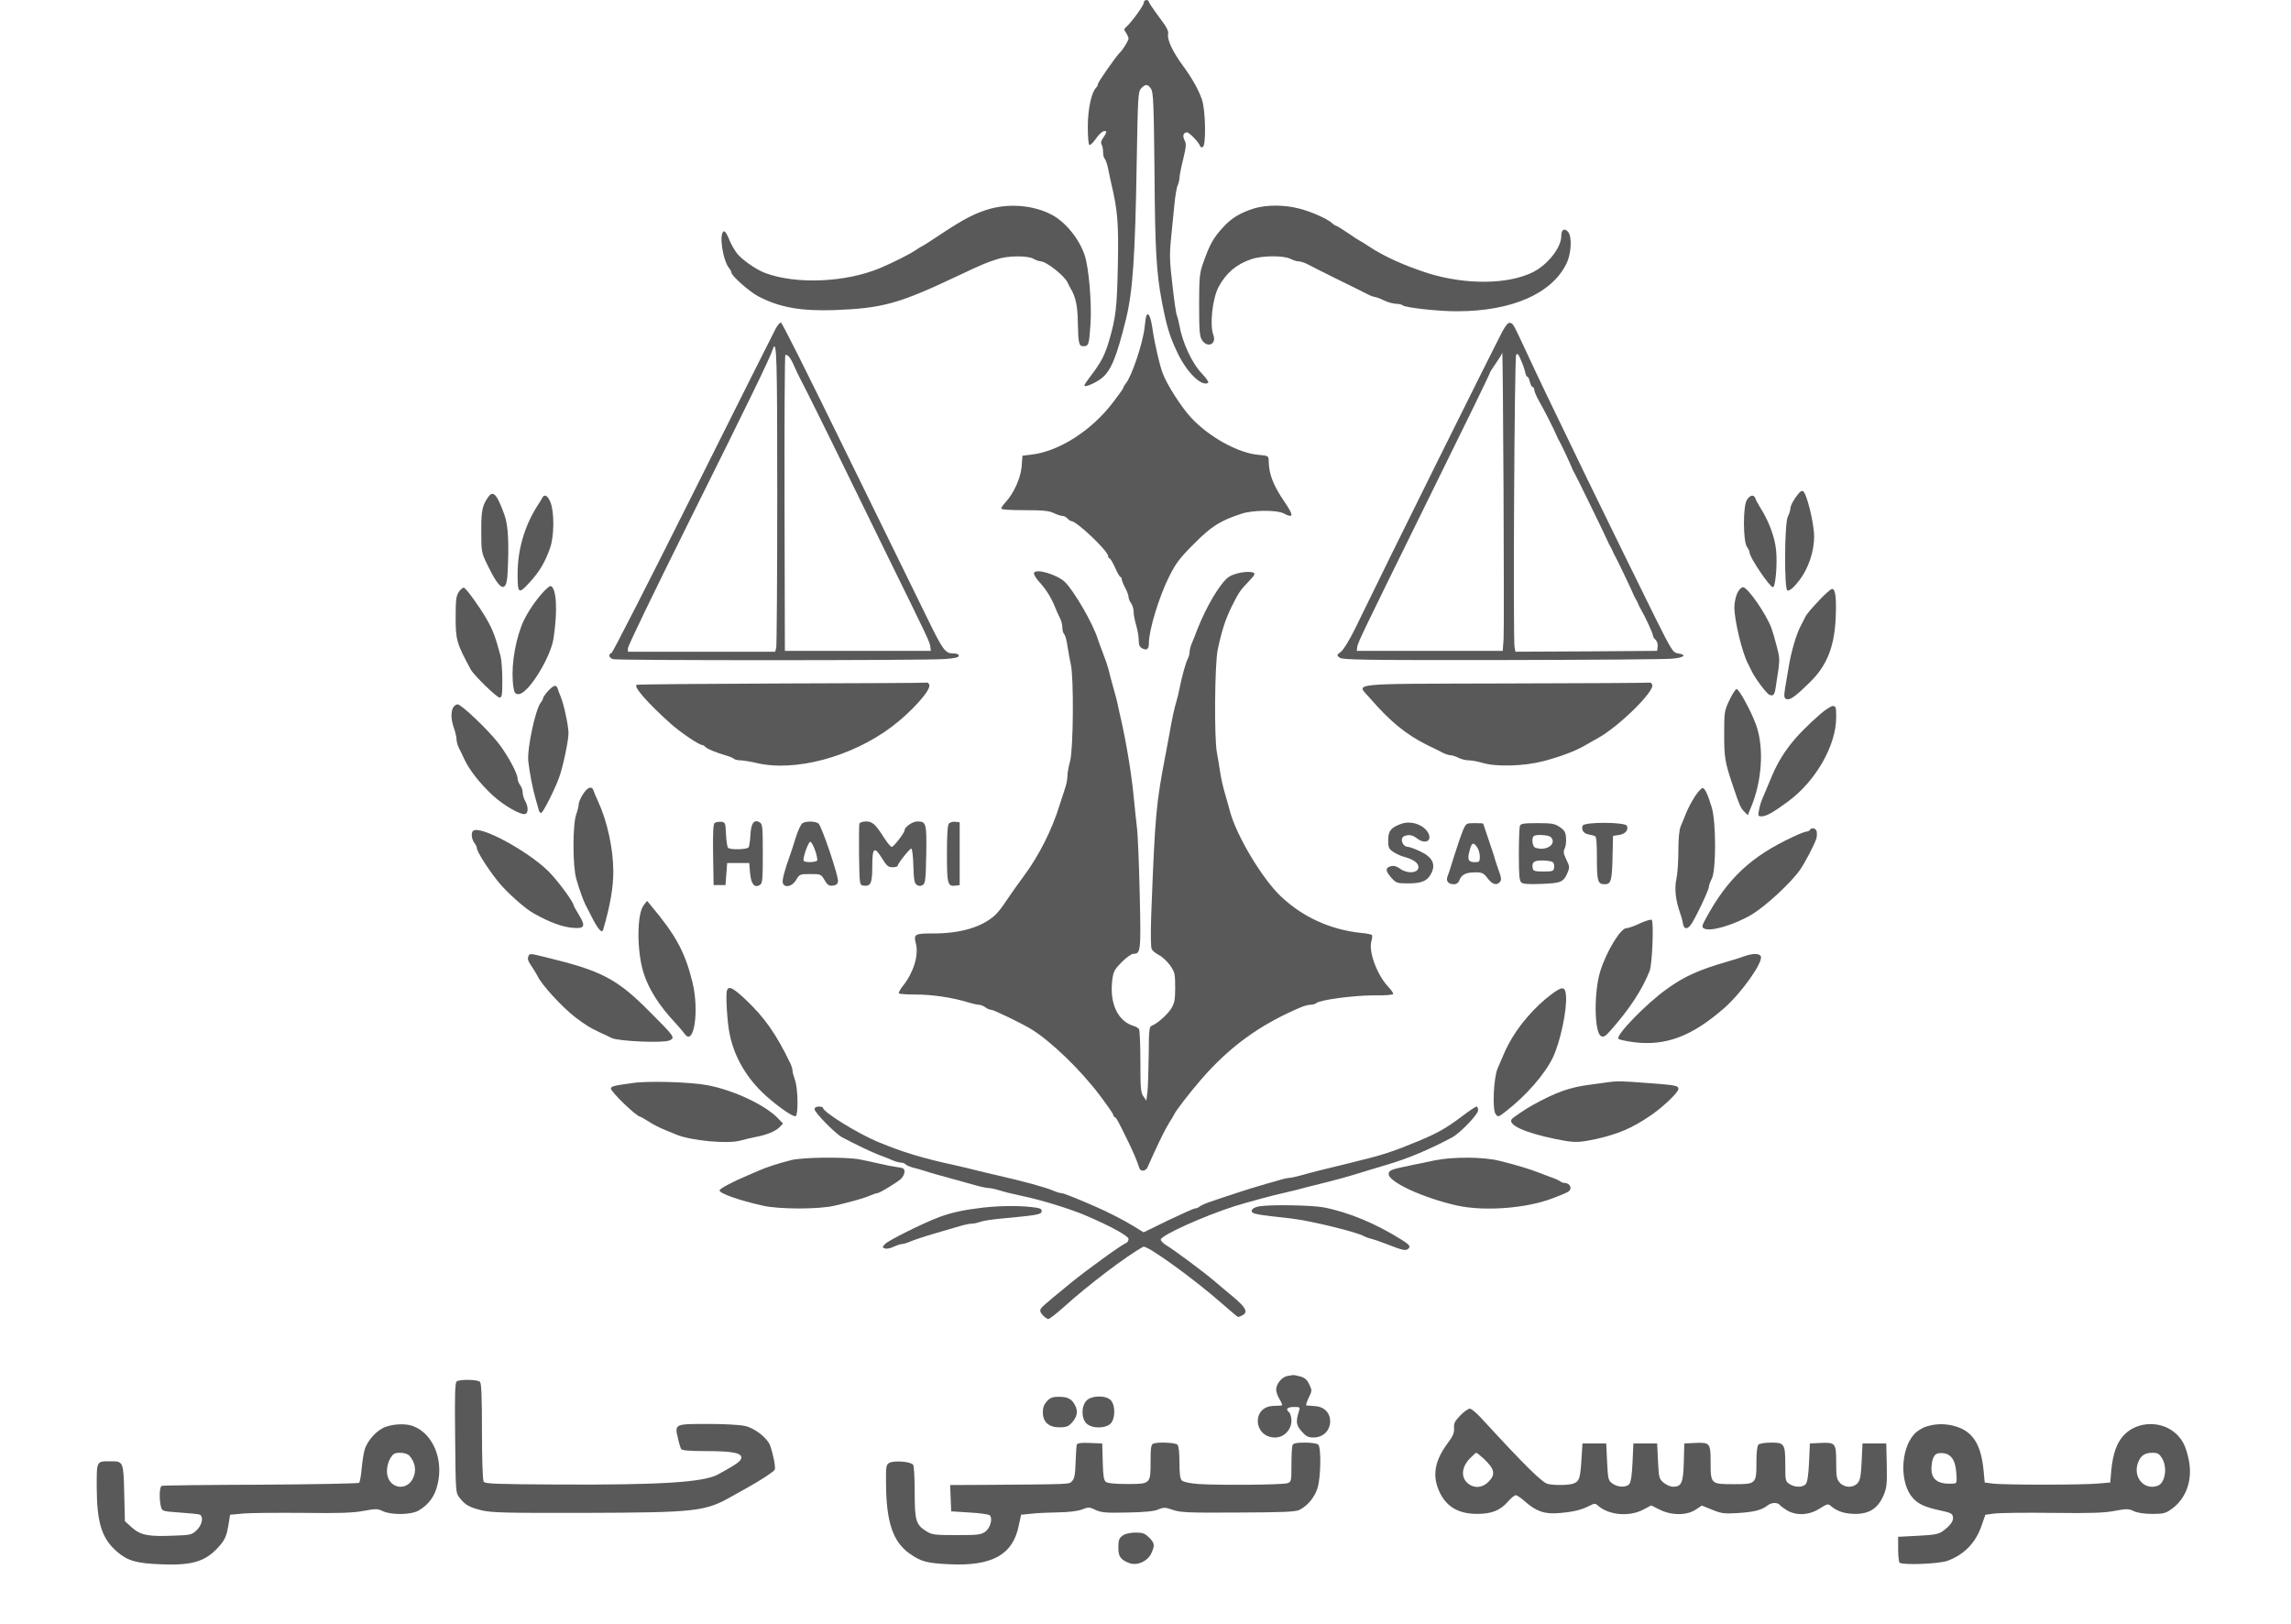  <svg  version="1.0" xmlns="http://www.w3.org/2000/svg"  width="1350pt" height="957pt" viewBox="0 0 1350 957"  preserveAspectRatio="xMidYMid meet">  <g transform="translate(0,957) scale(0.1,-0.1)" fill="#595959" stroke="none"> <path d="M6740 9554 c0 -16 -75 -119 -104 -143 -14 -12 -14 -15 -1 -34 8 -12 15 -27 15 -35 0 -11 -36 -69 -51 -82 -18 -15 -129 -174 -129 -184 0 -7 -5 -17 -12 -24 -27 -27 -48 -127 -48 -229 0 -56 4 -104 9 -107 5 -3 21 12 36 33 26 38 52 57 63 46 3 -3 -4 -18 -15 -33 -14 -19 -18 -33 -12 -43 5 -8 9 -28 9 -44 0 -17 4 -35 10 -41 5 -5 14 -30 19 -54 5 -25 13 -65 19 -90 38 -161 44 -233 39 -485 -5 -247 -12 -307 -51 -440 -25 -86 -47 -129 -108 -209 -21 -27 -38 -52 -38 -57 0 -14 63 13 101 42 55 43 89 125 144 349 40 163 54 367 63 916 7 396 8 423 26 443 25 27 40 27 59 -3 13 -20 16 -90 20 -487 3 -457 11 -594 43 -764 29 -150 45 -204 93 -305 55 -115 141 -199 180 -176 5 4 -10 27 -34 52 -59 60 -117 183 -135 286 -5 27 -12 53 -15 59 -4 6 -16 85 -26 177 -17 142 -18 183 -9 272 6 58 15 149 20 202 5 54 14 106 20 117 5 11 10 30 10 42 0 13 10 63 22 111 18 74 19 92 8 112 -13 26 -7 46 15 46 13 0 70 -59 77 -81 2 -7 10 -9 16 -5 20 12 16 221 -6 281 -20 58 -61 130 -113 200 -57 77 -92 151 -86 182 4 21 -7 42 -54 104 -32 43 -59 83 -59 88 0 6 -7 11 -15 11 -8 0 -15 -7 -15 -16z"/> <path d="M5839 8341 c-86 -23 -160 -61 -292 -149 -60 -40 -110 -72 -112 -72 -2 0 -21 -11 -41 -25 -34 -23 -133 -73 -209 -105 -202 -84 -491 -97 -675 -29 -56 21 -137 78 -168 117 -16 21 -37 59 -47 85 -10 26 -23 46 -29 44 -31 -10 -8 -170 31 -218 7 -8 13 -20 13 -25 0 -19 106 -113 160 -141 125 -65 251 -87 450 -80 283 11 378 38 725 202 146 69 166 77 231 98 63 21 180 22 214 2 14 -8 33 -14 43 -15 32 0 141 -86 158 -125 5 -11 13 -27 18 -35 29 -48 41 -102 42 -195 3 -131 6 -145 34 -145 30 0 33 11 41 132 8 121 -10 331 -34 403 -33 99 -115 199 -197 241 -102 53 -238 66 -356 35z"/> <path d="M7390 8342 c-79 -25 -129 -54 -176 -104 -64 -68 -85 -105 -126 -223 -19 -53 -22 -82 -22 -241 0 -155 3 -186 17 -208 32 -49 87 -24 67 30 -23 59 -5 217 31 284 45 83 106 134 193 163 63 22 190 22 230 2 15 -8 37 -15 48 -15 11 0 34 -7 51 -16 45 -24 55 -28 201 -101 72 -35 144 -71 159 -79 16 -8 34 -14 40 -14 7 -1 30 -9 52 -20 22 -11 54 -19 70 -20 17 0 35 -4 40 -9 17 -14 215 -36 325 -35 319 1 554 104 640 280 30 60 35 164 8 190 -21 22 -38 10 -38 -27 0 -67 -79 -168 -166 -212 -147 -74 -397 -76 -619 -7 -140 45 -262 100 -353 161 -24 16 -45 29 -47 29 -2 0 -33 20 -69 45 -37 25 -69 45 -73 45 -3 0 -14 6 -22 14 -29 27 -124 69 -195 87 -87 23 -193 23 -266 1z"/> <path d="M6756 7712 c-3 -5 -8 -36 -11 -68 -9 -92 -76 -292 -112 -335 -7 -8 -13 -19 -13 -23 0 -4 -27 -42 -60 -85 -127 -168 -321 -292 -485 -310 l-50 -6 -5 -65 c-6 -69 -47 -158 -96 -211 -13 -14 -24 -30 -24 -35 0 -7 51 -10 138 -10 109 0 145 -4 171 -17 19 -9 42 -17 51 -17 10 0 23 -7 30 -15 7 -8 17 -15 22 -15 32 0 218 -177 218 -207 0 -7 4 -13 8 -13 5 0 19 -25 33 -55 13 -30 27 -55 32 -55 4 0 7 -6 7 -13 0 -7 9 -29 20 -50 11 -20 20 -45 20 -54 0 -10 7 -27 15 -37 8 -11 15 -34 15 -50 0 -17 7 -53 15 -80 8 -27 15 -66 15 -87 0 -28 5 -41 20 -49 28 -15 40 -5 40 31 0 76 59 270 118 389 40 80 62 110 147 195 103 104 155 137 281 178 66 22 208 23 248 2 59 -31 61 -14 7 65 -68 100 -94 164 -95 245 -1 29 -2 30 -61 35 -121 11 -294 107 -399 222 -56 61 -139 191 -164 257 -19 49 -49 181 -61 265 -10 68 -23 97 -35 78z"/> <path d="M4573 7638 c-10 -18 -229 -455 -487 -971 -258 -516 -475 -941 -482 -944 -22 -8 -16 -30 9 -37 30 -8 1850 -8 1955 1 59 4 82 10 82 19 0 9 -12 14 -33 14 -47 0 -61 19 -154 210 -80 163 -213 436 -436 890 -292 597 -419 850 -426 850 -5 0 -17 -15 -28 -32z m7 -991 c0 -480 -3 -882 -6 -894 l-6 -23 -434 0 -434 0 0 21 c0 12 157 337 349 723 383 769 483 976 505 1039 23 67 26 -43 26 -866z m66 825 c6 -4 21 -29 33 -57 12 -27 27 -59 33 -70 24 -44 173 -344 273 -550 59 -121 168 -344 242 -495 238 -484 253 -515 255 -540 l3 -25 -430 0 -430 0 -2 873 c-1 479 1 872 5 872 4 0 12 -4 18 -8z"/> <path d="M8853 7617 c-77 -148 -673 -1348 -867 -1749 -34 -69 -68 -125 -84 -138 -26 -20 -27 -20 -8 -35 17 -13 138 -15 955 -14 515 1 966 4 1004 8 71 6 90 23 35 31 -30 5 -36 14 -134 210 -98 198 -255 518 -402 820 -251 519 -276 571 -371 775 -65 139 -65 139 -84 143 -10 2 -25 -16 -44 -51z m7 -1812 l-5 -70 -430 0 -430 0 3 25 c4 25 33 86 402 835 262 531 380 774 380 780 0 3 16 28 35 55 19 27 36 55 37 62 5 26 13 -1621 8 -1687z m127 1573 c3 -16 9 -28 13 -28 5 0 11 -13 15 -30 4 -16 11 -30 16 -30 5 0 9 -8 10 -17 0 -10 13 -40 29 -68 27 -46 90 -170 104 -205 3 -8 10 -22 15 -30 10 -16 66 -136 75 -160 3 -8 10 -22 15 -30 10 -16 185 -375 195 -400 3 -8 10 -22 15 -30 5 -8 12 -22 15 -30 3 -8 10 -22 15 -30 10 -17 96 -197 105 -220 3 -8 10 -22 15 -30 5 -8 12 -22 15 -30 3 -8 10 -22 15 -30 24 -40 71 -142 71 -154 0 -7 7 -19 16 -26 8 -8 14 -25 12 -39 l-3 -26 -417 -3 -418 -2 -5 23 c-10 39 -1 1711 9 1726 7 11 14 5 28 -30 11 -24 22 -56 25 -71z"/> <path d="M10599 6663 c-28 -33 -49 -72 -49 -90 0 -10 -7 -31 -15 -47 -20 -38 -22 -436 -2 -436 17 1 38 19 73 65 51 68 84 167 84 253 0 80 -45 262 -67 269 -5 2 -16 -4 -24 -14z"/> <path d="M2882 6648 c-39 -51 -47 -83 -46 -208 0 -123 1 -126 37 -200 74 -154 112 -169 118 -48 9 177 4 281 -18 343 -42 117 -65 145 -91 113z"/> <path d="M3196 6638 c-3 -7 -15 -26 -26 -43 -78 -120 -120 -262 -120 -407 0 -115 6 -120 66 -55 62 67 94 120 125 207 25 70 26 212 3 270 -16 40 -36 51 -48 28z"/> <path d="M10294 6625 c-24 -36 -23 -243 0 -277 9 -12 16 -28 16 -35 0 -27 118 -202 137 -203 15 0 27 132 19 217 -8 81 -44 176 -97 258 -10 17 -22 38 -25 48 -9 25 -31 21 -50 -8z"/> <path d="M6093 6194 c-2 -7 9 -28 25 -46 43 -46 74 -95 96 -148 10 -25 24 -57 32 -72 8 -14 14 -39 14 -55 0 -16 5 -34 11 -40 6 -6 15 -37 19 -69 5 -33 14 -81 20 -109 18 -79 15 -496 -4 -568 -9 -32 -16 -72 -16 -90 0 -17 -6 -49 -14 -72 -7 -22 -21 -65 -31 -95 -45 -148 -123 -302 -210 -419 -39 -53 -87 -121 -107 -151 -19 -30 -48 -67 -64 -82 -77 -70 -202 -108 -362 -108 -113 0 -119 -3 -105 -60 18 -67 -14 -170 -74 -246 -18 -22 -30 -44 -26 -47 3 -4 49 -7 102 -7 95 0 215 -18 302 -45 26 -8 55 -15 66 -15 11 0 28 -7 39 -15 10 -8 26 -15 35 -15 15 0 178 -79 234 -113 117 -71 293 -241 408 -394 42 -56 77 -106 77 -112 0 -5 4 -11 8 -13 10 -3 20 -22 73 -130 34 -69 60 -129 73 -171 7 -21 35 -19 47 3 4 8 19 41 33 73 40 88 75 159 96 192 11 17 23 37 27 45 10 24 91 128 157 205 168 195 347 326 589 429 21 9 48 16 60 16 13 0 27 4 33 9 18 19 219 46 337 46 71 -1 117 3 117 9 0 6 -13 24 -29 41 -66 70 -117 206 -100 269 5 16 6 32 4 36 -2 4 -31 10 -64 13 -182 19 -344 93 -474 216 -107 101 -258 352 -298 496 -4 17 -17 62 -28 100 -12 39 -26 99 -31 135 -5 36 -14 88 -19 115 -17 87 -13 527 5 609 24 112 45 176 81 250 41 83 50 97 104 153 33 35 38 44 24 49 -31 12 -112 -3 -145 -26 -49 -35 -131 -172 -185 -310 -9 -25 -23 -60 -31 -78 -8 -18 -14 -42 -14 -53 0 -11 -5 -30 -11 -41 -12 -23 -35 -106 -48 -173 -4 -22 -12 -56 -18 -75 -12 -38 -29 -117 -42 -195 -5 -27 -14 -76 -20 -107 -59 -308 -64 -357 -87 -954 -4 -117 -3 -197 3 -207 5 -10 25 -25 43 -35 19 -9 48 -37 65 -60 28 -41 30 -50 30 -130 0 -73 -4 -93 -23 -124 -23 -37 -82 -89 -114 -101 -16 -6 -18 -24 -19 -169 -1 -90 -4 -188 -7 -218 l-7 -55 -17 25 c-16 21 -18 49 -18 205 0 99 -4 185 -8 191 -4 6 -18 15 -32 19 -95 28 -144 137 -125 276 6 45 14 59 56 101 26 26 57 48 67 48 44 0 46 12 38 353 -4 177 -11 356 -17 397 -5 41 -13 118 -18 170 -12 131 -42 314 -76 465 -8 33 -16 71 -19 85 -2 14 -14 59 -26 100 -11 41 -25 91 -29 110 -5 19 -19 60 -31 90 -12 30 -25 67 -30 82 -29 94 -142 288 -196 340 -47 43 -170 80 -181 52z"/> <path d="M3189 6068 c-50 -58 -97 -133 -117 -188 -44 -118 -62 -263 -46 -362 5 -31 11 -38 30 -38 55 0 189 214 206 330 25 165 17 296 -17 307 -6 2 -31 -20 -56 -49z"/> <path d="M2704 6083 c-16 -24 -19 -47 -19 -149 0 -135 5 -153 89 -309 19 -34 153 -165 170 -165 14 0 16 15 16 103 0 56 -5 119 -10 140 -31 117 -46 157 -87 227 -43 73 -116 173 -129 177 -6 2 -20 -9 -30 -24z"/> <path d="M10237 6075 c-9 -20 -17 -57 -17 -83 0 -78 46 -267 79 -330 5 -9 12 -24 16 -32 17 -43 93 -147 112 -154 22 -9 30 0 36 41 27 172 27 166 7 243 -10 41 -25 91 -32 110 -32 85 -140 240 -167 240 -10 0 -25 -15 -34 -35z"/> <path d="M10716 6029 c-37 -39 -72 -80 -77 -92 -6 -12 -19 -38 -29 -57 -25 -47 -55 -148 -70 -240 -7 -41 -16 -97 -21 -124 -9 -54 -6 -66 18 -66 19 0 54 27 129 101 99 97 143 207 151 377 5 116 -1 172 -21 172 -8 0 -44 -32 -80 -71z"/> <path d="M4610 5543 c-465 -2 -851 -5 -858 -8 -23 -8 65 -108 199 -228 59 -53 169 -127 188 -127 4 0 12 -5 19 -12 12 -12 59 -31 122 -50 19 -5 39 -14 45 -19 5 -5 23 -9 40 -9 16 -1 57 -7 90 -15 227 -55 562 34 800 213 116 87 233 218 221 247 -3 8 -9 14 -13 13 -4 -2 -388 -4 -853 -5z"/> <path d="M8873 5543 c-956 -3 -880 5 -800 -87 118 -137 213 -214 337 -276 36 -17 78 -38 93 -46 16 -8 36 -14 45 -14 9 0 30 -7 46 -15 15 -8 43 -15 61 -15 17 0 54 -7 81 -15 80 -24 243 -20 358 10 100 26 190 60 248 94 18 11 51 29 72 41 122 66 337 277 322 315 -3 8 -9 14 -13 13 -4 -2 -387 -4 -850 -5z"/> <path d="M3229 5498 c-16 -18 -29 -37 -29 -42 0 -5 -6 -17 -13 -25 -32 -39 -82 -274 -74 -347 8 -68 25 -159 44 -224 8 -30 17 -61 19 -67 2 -7 8 -13 13 -13 10 0 80 137 106 210 22 60 55 216 55 260 0 43 -28 174 -46 215 -7 17 -15 38 -18 48 -8 25 -23 21 -57 -15z"/> <path d="M10191 5445 c-30 -63 -31 -70 -31 -202 0 -138 4 -163 53 -308 37 -110 44 -126 65 -147 l21 -21 16 39 c68 158 81 355 34 490 -28 79 -101 214 -116 214 -6 0 -25 -29 -42 -65z"/> <path d="M2670 5401 c-14 -28 -13 -71 5 -121 8 -23 15 -53 15 -65 0 -13 6 -36 14 -52 8 -15 23 -46 33 -68 27 -60 95 -146 167 -212 67 -61 167 -118 192 -109 18 7 17 44 -1 76 -8 14 -15 36 -15 50 0 14 -7 34 -15 44 -8 11 -15 28 -15 38 0 30 -55 132 -109 204 -58 77 -222 234 -245 234 -8 0 -20 -9 -26 -19z"/> <path d="M10728 5364 c-158 -138 -233 -236 -292 -379 -21 -49 -44 -104 -51 -121 -8 -18 -17 -48 -20 -68 -7 -32 -5 -36 15 -36 28 0 67 22 157 88 163 120 283 330 283 496 0 59 -2 66 -20 66 -10 0 -43 -21 -72 -46z"/> <path d="M3435 4890 c-14 -22 -25 -48 -25 -59 0 -10 -7 -38 -15 -61 -21 -61 -21 -304 1 -379 18 -63 41 -127 55 -154 6 -10 23 -44 39 -76 34 -66 57 -92 64 -70 42 144 61 254 60 349 -1 129 -35 288 -87 402 -14 29 -27 61 -30 71 -10 28 -35 19 -62 -23z"/> <path d="M9988 4878 c-19 -29 -42 -73 -52 -98 -10 -25 -24 -60 -32 -78 -9 -21 -14 -71 -14 -144 0 -62 -5 -138 -12 -169 -12 -58 -4 -126 24 -204 6 -16 13 -42 15 -57 6 -32 23 -36 44 -10 22 25 109 208 109 227 0 9 8 30 17 48 26 48 26 337 -1 422 -23 75 -38 107 -52 112 -6 2 -27 -20 -46 -49z"/> <path d="M4212 4722 c-9 -6 -12 -51 -10 -188 l3 -179 35 0 35 0 5 65 5 65 65 0 65 0 5 -59 c6 -66 26 -90 58 -70 15 10 17 30 17 184 0 154 -2 174 -17 184 -34 21 -53 -4 -56 -75 -2 -35 -7 -67 -11 -72 -12 -13 -110 -15 -121 -2 -5 6 -10 42 -12 80 -3 66 -4 70 -28 73 -14 1 -31 -2 -38 -6z"/> <path d="M4729 4720 c-9 -5 -26 -42 -39 -82 -12 -40 -28 -89 -35 -108 -31 -85 -48 -148 -42 -164 12 -30 56 -19 78 19 20 34 23 35 84 35 62 0 63 -1 84 -36 17 -29 26 -35 49 -32 19 2 28 9 30 25 4 30 -96 325 -115 341 -20 14 -71 15 -94 2z m74 -160 c10 -28 15 -55 12 -60 -8 -12 -72 -13 -79 -2 -8 13 27 112 39 112 6 0 18 -23 28 -50z"/> <path d="M5064 4717 c-2 -7 -3 -91 -2 -187 3 -174 3 -175 26 -178 43 -6 52 13 52 114 0 112 12 121 59 44 26 -42 36 -50 61 -50 16 0 30 4 30 9 0 13 70 101 80 101 5 0 11 -46 12 -101 3 -84 6 -104 21 -113 12 -8 22 -8 35 0 15 10 17 32 20 179 3 184 0 195 -52 195 -29 0 -76 -33 -76 -53 0 -14 -64 -97 -75 -97 -6 0 -24 21 -41 47 -53 84 -72 103 -110 103 -19 0 -37 -6 -40 -13z"/> <path d="M5592 4718 c-8 -8 -12 -59 -12 -179 0 -179 4 -194 52 -187 l23 3 0 185 0 185 -25 3 c-14 2 -31 -3 -38 -10z"/> <path d="M8257 4716 c-61 -22 -77 -42 -77 -97 0 -41 4 -51 28 -67 15 -11 45 -25 67 -31 57 -15 87 -39 83 -64 -4 -32 -67 -36 -107 -6 -21 15 -37 20 -55 15 -34 -8 -33 -28 3 -68 28 -31 33 -33 99 -33 82 0 115 15 138 63 25 53 2 94 -70 127 -30 14 -61 25 -68 25 -34 0 -52 52 -22 64 27 10 48 6 74 -14 46 -36 90 -16 67 30 -25 50 -102 77 -160 56z"/> <path d="M8621 4678 c-10 -24 -33 -90 -51 -148 -18 -58 -36 -115 -41 -126 -9 -26 6 -44 38 -44 16 0 27 8 33 24 12 33 39 46 94 46 40 0 48 -4 72 -35 28 -37 54 -44 73 -21 9 11 8 24 -4 57 -9 24 -20 58 -25 74 -4 17 -22 70 -39 120 -17 49 -31 91 -31 92 0 2 -23 3 -50 3 -50 0 -51 -1 -69 -42z m83 -100 c9 -12 16 -37 16 -55 0 -30 -3 -33 -30 -33 -38 0 -45 16 -30 69 12 47 22 51 44 19z"/> <path d="M8956 4704 c-3 -9 -6 -84 -6 -169 0 -123 3 -155 15 -165 10 -9 46 -11 119 -8 114 4 130 11 153 66 13 31 12 38 -7 77 -17 35 -19 48 -10 65 6 11 10 40 8 63 -2 34 -9 45 -37 64 -30 20 -47 23 -131 23 -80 0 -99 -3 -104 -16z m182 -66 c40 -40 -28 -87 -92 -62 -16 6 -22 54 -9 67 11 12 88 8 101 -5z m10 -147 c8 -4 12 -19 10 -32 -3 -22 -7 -24 -63 -24 -50 0 -60 3 -63 18 -7 36 6 47 55 47 26 0 54 -4 61 -9z"/> <path d="M9326 4705 c-9 -24 4 -45 33 -51 14 -3 32 -7 39 -10 9 -2 12 -38 12 -132 0 -135 5 -152 46 -152 37 0 43 21 46 156 l3 129 34 5 c37 5 58 28 48 54 -9 23 -252 24 -261 1z"/> <path d="M10665 4680 c-3 -5 -13 -10 -21 -10 -7 0 -44 -14 -81 -32 -244 -114 -382 -243 -509 -476 -25 -45 -27 -54 -14 -62 34 -23 180 20 285 83 83 51 229 186 282 262 32 46 89 157 97 187 3 14 3 34 0 42 -7 18 -30 21 -39 6z"/> <path d="M2787 4674 c-12 -12 -8 -49 8 -70 8 -10 15 -24 15 -31 0 -20 66 -124 124 -196 50 -63 160 -161 213 -190 98 -54 167 -79 230 -84 69 -6 75 10 34 77 -17 28 -31 53 -31 56 0 19 -97 150 -148 200 -125 123 -408 275 -445 238z"/> <path d="M3793 4236 c-40 -50 -41 -264 -3 -391 30 -100 92 -199 194 -307 19 -21 41 -47 50 -59 55 -79 88 135 46 305 -43 175 -97 275 -243 449 l-24 29 -20 -26z"/> <path d="M9665 4130 c-33 -16 -70 -29 -82 -29 -34 -1 -117 -137 -153 -253 -38 -120 -36 -358 3 -382 16 -9 25 -4 59 34 112 127 185 239 229 350 15 39 25 288 12 300 -4 4 -35 -5 -68 -20z"/> <path d="M3114 3936 c-7 -18 -4 -26 26 -71 11 -16 23 -37 27 -45 23 -51 146 -185 223 -244 67 -50 82 -59 140 -87 25 -11 58 -27 74 -35 38 -19 299 -31 339 -15 38 15 33 22 -110 165 -197 199 -284 245 -618 326 -92 23 -94 23 -101 6z"/> <path d="M10280 3936 c-19 -7 -62 -21 -95 -30 -170 -49 -259 -88 -361 -162 -122 -86 -306 -276 -287 -295 5 -5 47 -14 92 -20 188 -23 341 35 532 202 102 90 229 269 215 304 -7 18 -48 19 -96 1z"/> <path d="M4284 3735 c-9 -22 1 -192 16 -260 28 -137 103 -263 217 -365 79 -69 159 -124 172 -116 16 10 13 164 -4 211 -8 22 -15 48 -15 57 0 9 -6 29 -14 45 -84 174 -151 268 -265 376 -73 68 -97 79 -107 52z"/> <path d="M9140 3710 c-99 -74 -198 -190 -252 -295 -15 -28 -22 -44 -63 -140 -24 -56 -32 -243 -12 -269 14 -19 16 -19 58 14 121 93 232 220 280 320 43 91 83 278 77 361 -4 58 -20 60 -88 9z"/> <path d="M3730 3189 c-117 -16 -130 -20 -130 -33 0 -20 152 -166 173 -166 3 0 25 -13 49 -28 24 -16 63 -36 88 -46 25 -10 59 -24 75 -31 86 -36 306 -57 379 -35 21 6 60 15 85 20 66 12 119 33 144 58 l21 22 -25 26 c-73 80 -265 171 -421 200 -101 19 -349 26 -438 13z"/> <path d="M9480 3194 c-14 -2 -63 -9 -110 -15 -119 -15 -201 -44 -340 -121 -40 -22 -114 -72 -122 -82 -24 -34 77 -80 257 -117 113 -23 132 -23 241 0 128 29 208 62 317 136 72 48 167 138 167 158 0 21 -12 23 -186 36 -139 11 -175 12 -224 5z"/> <path d="M4800 3034 c0 -19 123 -144 162 -165 81 -43 178 -89 218 -104 25 -9 60 -23 78 -31 18 -8 41 -14 50 -14 10 0 23 -5 29 -11 6 -6 26 -14 44 -19 19 -4 48 -13 64 -18 32 -11 104 -31 200 -57 33 -9 83 -23 111 -31 28 -8 59 -14 70 -14 10 0 39 -6 64 -14 25 -8 81 -22 125 -31 118 -24 296 -79 390 -120 144 -62 245 -118 245 -135 0 -10 -6 -20 -13 -23 -28 -11 -226 -154 -327 -236 -179 -147 -180 -147 -180 -165 0 -14 28 -42 46 -48 6 -2 48 31 94 72 139 126 369 301 467 354 21 11 296 -187 463 -334 50 -44 93 -80 96 -80 3 0 14 5 25 10 35 19 21 46 -58 112 -42 34 -92 77 -112 94 -55 47 -236 182 -276 205 -19 12 -35 27 -35 35 0 25 253 139 435 197 60 19 236 67 285 77 19 4 55 13 80 19 25 7 70 19 100 26 134 33 201 51 325 90 22 7 67 20 100 30 131 38 256 91 393 164 46 25 152 135 152 159 0 12 -4 22 -9 22 -6 0 -45 -26 -88 -59 -94 -70 -143 -98 -259 -146 -152 -63 -205 -80 -389 -125 -169 -41 -239 -58 -301 -76 -28 -8 -58 -14 -66 -14 -9 0 -40 -7 -69 -16 -30 -8 -76 -22 -104 -30 -51 -14 -225 -71 -305 -99 -25 -9 -49 -21 -54 -26 -6 -5 -16 -9 -23 -9 -8 0 -79 -32 -159 -70 l-145 -71 -62 38 c-57 35 -157 86 -232 118 -115 50 -179 75 -191 75 -7 0 -28 6 -46 14 -49 21 -186 58 -328 90 -41 10 -100 23 -130 31 -30 8 -89 22 -130 31 -182 39 -305 77 -445 135 -121 50 -325 177 -325 201 0 4 -11 8 -25 8 -16 0 -25 -6 -25 -16z"/> <path d="M4660 2734 c-75 -19 -148 -43 -190 -62 -19 -8 -48 -21 -65 -28 -88 -37 -165 -78 -165 -88 0 -18 113 -58 255 -90 95 -22 333 -22 423 0 102 24 174 44 210 60 18 8 37 14 42 14 13 0 110 59 138 83 12 11 22 30 22 43 0 18 -7 23 -42 27 -24 3 -70 12 -103 20 -33 8 -87 19 -121 26 -83 15 -335 13 -404 -5z"/> <path d="M8455 2733 c-38 -8 -104 -21 -145 -30 -112 -23 -125 -28 -127 -49 -6 -46 205 -144 407 -188 158 -34 402 -16 555 42 94 36 102 40 108 55 7 17 -11 37 -33 37 -9 0 -20 4 -25 9 -6 4 -23 13 -40 19 -16 6 -55 20 -85 32 -63 24 -122 42 -233 70 -94 24 -274 25 -382 3z"/> <path d="M5795 2455 c-112 -13 -187 -29 -260 -56 -94 -35 -301 -138 -320 -159 -17 -19 -17 -20 0 -26 9 -4 32 1 51 10 19 9 41 16 49 16 8 0 29 6 47 14 18 8 80 29 138 46 58 17 127 37 154 45 26 8 59 15 71 15 13 0 36 5 52 11 15 6 75 15 133 20 202 19 225 23 228 41 2 12 -6 18 -30 22 -81 13 -202 13 -313 1z"/> <path d="M7425 2463 c-39 -6 -59 -23 -45 -37 10 -10 58 -17 225 -35 115 -13 394 -81 435 -106 7 -4 26 -11 44 -15 17 -5 56 -18 86 -30 92 -36 112 -41 127 -29 17 14 10 24 -36 53 -152 96 -316 164 -461 192 -70 13 -303 17 -375 7z"/> <path d="M7588 1463 c-33 -5 -68 -46 -68 -81 0 -13 9 -40 21 -58 11 -19 17 -34 12 -35 -4 -1 -28 -2 -52 -3 -127 -6 -115 -185 12 -186 53 0 97 45 97 100 0 21 -7 43 -15 50 -22 18 -9 30 32 30 32 0 35 -2 28 -22 -20 -64 -18 -84 15 -122 26 -29 39 -36 69 -36 125 1 136 176 11 185 -25 2 -48 4 -52 4 -4 1 2 21 13 44 21 42 21 45 4 80 -13 28 -26 39 -54 47 -20 5 -38 9 -41 8 -3 0 -17 -3 -32 -5z"/> <path d="M2692 1431 c-11 -6 -13 -73 -10 -332 3 -321 3 -325 26 -354 34 -43 57 -56 130 -74 59 -14 136 -16 612 -15 651 2 705 8 860 96 30 17 75 42 100 56 72 40 147 89 155 102 7 11 -9 94 -27 143 -17 45 -90 102 -148 115 -29 7 -125 12 -220 12 -196 0 -195 0 -175 -85 6 -28 15 -57 19 -63 5 -8 49 -12 144 -12 159 0 215 -11 210 -41 -3 -19 -28 -37 -138 -97 -85 -46 -341 -62 -938 -59 -372 2 -434 4 -442 17 -6 9 -10 136 -10 296 0 204 -3 283 -12 292 -14 14 -116 16 -136 3z"/> <path d="M6169 1314 c-16 -18 -24 -37 -24 -64 0 -58 34 -90 97 -90 40 0 53 5 72 25 33 35 40 69 21 105 -20 38 -43 50 -98 50 -34 0 -49 -6 -68 -26z"/> <path d="M6402 1317 c-31 -33 -31 -105 1 -135 31 -29 105 -30 138 -3 31 25 34 108 5 140 -28 31 -114 30 -144 -2z"/> <path d="M8605 1230 c-32 -33 -39 -46 -37 -75 2 -27 -6 -47 -37 -88 -76 -102 -92 -188 -52 -280 40 -93 113 -137 225 -137 87 0 137 20 185 76 17 19 36 34 43 34 7 0 31 -16 53 -36 68 -60 118 -77 205 -69 82 7 128 18 177 43 29 15 34 15 50 0 64 -56 184 -66 266 -23 l47 25 50 -25 c69 -35 160 -35 212 0 l36 24 62 -25 c55 -22 70 -24 153 -19 98 7 137 17 176 47 23 17 59 16 71 -2 3 -4 21 -17 40 -29 55 -33 131 -29 192 10 44 28 50 30 66 16 37 -32 82 -47 145 -47 83 0 133 33 166 109 19 45 21 66 19 179 l-3 127 -70 0 -70 0 -5 -106 c-4 -86 -9 -111 -24 -128 -26 -29 -76 -28 -104 2 -19 21 -22 34 -22 119 0 115 -4 120 -92 116 l-63 -3 -5 -111 c-3 -73 -10 -117 -19 -128 -17 -21 -65 -21 -96 0 -24 15 -25 21 -25 111 0 126 -5 133 -83 133 -36 0 -68 -5 -75 -12 -8 -8 -12 -46 -12 -103 0 -129 -2 -130 -135 -130 -134 0 -135 1 -135 131 0 111 -4 116 -92 112 l-63 -3 -3 -110 c-3 -121 -13 -145 -63 -145 -15 0 -41 11 -56 24 -27 23 -28 30 -33 128 l-5 103 -70 0 -70 0 -5 -111 c-3 -73 -10 -117 -19 -128 -18 -22 -70 -20 -101 4 -23 17 -25 26 -30 127 l-5 108 -70 0 -70 0 -6 -95 c-7 -111 -13 -128 -46 -141 -28 -10 -106 -12 -151 -3 -34 7 -137 109 -397 392 -26 28 -55 52 -64 52 -9 0 -35 -18 -56 -40z m136 -253 c67 -62 74 -94 30 -138 -39 -39 -91 -40 -128 -3 -35 35 -28 93 18 140 18 19 35 34 38 34 4 0 22 -15 42 -33z"/> <path d="M2273 1163 c-52 -18 -109 -81 -125 -137 -6 -23 -14 -73 -17 -113 -4 -39 -10 -75 -15 -80 -4 -4 -265 -9 -579 -11 -315 -1 -578 -4 -584 -7 -14 -5 -16 -81 -4 -125 7 -24 11 -25 110 -32 57 -4 110 -9 117 -12 25 -10 16 -60 -16 -91 -29 -28 -36 -30 -130 -33 -154 -7 -201 2 -252 47 l-42 38 -4 164 c-4 185 -6 189 -76 189 -89 0 -86 6 -86 -154 1 -210 30 -302 121 -380 62 -53 116 -68 259 -73 194 -8 271 19 354 121 22 27 33 55 41 104 l11 67 75 7 c40 4 200 5 354 4 218 -3 297 0 359 12 71 13 81 13 112 -2 52 -24 169 -22 213 5 59 36 93 83 109 151 37 148 -26 300 -143 345 -41 16 -112 14 -162 -4z m140 -171 c30 -33 40 -78 27 -117 -33 -101 -160 -79 -160 27 0 25 8 56 20 76 17 27 25 32 58 32 25 0 45 -7 55 -18z"/> <path d="M11352 1165 c-24 -7 -57 -28 -73 -46 -82 -91 -85 -292 -6 -377 32 -35 73 -53 157 -71 65 -14 75 -19 78 -39 4 -25 -16 -52 -62 -85 -24 -17 -50 -21 -145 -26 l-116 -6 0 -72 c0 -39 4 -75 8 -80 17 -16 229 -8 281 10 100 36 170 108 204 212 l21 60 53 7 c29 4 184 6 343 4 225 -3 307 0 367 12 71 13 81 13 112 -2 22 -10 61 -16 109 -16 66 0 78 3 115 30 86 62 124 173 99 291 -16 76 -35 114 -74 151 -83 77 -221 76 -302 -2 -46 -45 -70 -111 -80 -213 l-6 -72 -70 -6 c-91 -9 -567 -9 -625 0 l-45 6 -6 65 c-14 156 -62 234 -163 265 -60 18 -116 18 -174 0z m151 -187 c14 -18 22 -48 25 -88 4 -53 2 -60 -14 -61 -97 -8 -139 25 -132 103 6 62 22 80 66 76 24 -2 41 -11 55 -30z m1237 0 c33 -54 19 -145 -25 -162 -80 -30 -149 51 -116 137 15 40 40 57 82 57 34 0 42 -5 59 -32z"/> <path d="M6345 1058 c-2 -7 -5 -54 -7 -105 -2 -73 -7 -96 -21 -110 -19 -19 12 -18 -500 -22 l-218 -1 3 -77 3 -78 109 -7 c60 -3 113 -11 118 -16 19 -19 4 -74 -25 -96 -26 -19 -42 -21 -170 -21 -129 0 -145 2 -177 22 -63 39 -70 63 -70 230 0 81 -4 154 -9 162 -12 19 -111 27 -140 12 -19 -11 -21 -19 -20 -119 1 -228 40 -346 139 -416 68 -48 104 -57 240 -63 248 -11 369 58 403 227 l14 65 59 6 c32 4 104 7 159 8 64 1 114 7 141 17 39 15 44 15 80 -3 34 -15 60 -18 186 -15 104 2 158 7 183 18 34 14 41 13 88 -3 46 -15 90 -17 384 -15 270 1 338 4 361 16 49 25 91 77 107 132 18 64 21 234 3 252 -7 7 -40 12 -79 12 -52 0 -68 -4 -73 -16 -3 -9 -6 -60 -6 -115 0 -95 -1 -100 -23 -108 -27 -10 -402 -13 -525 -5 -52 4 -88 12 -98 21 -10 10 -14 39 -14 107 0 58 -4 96 -12 104 -12 12 -114 17 -142 6 -13 -5 -16 -24 -16 -103 0 -135 0 -135 -138 -135 -75 0 -116 5 -126 13 -12 10 -16 38 -18 119 l-3 107 -73 3 c-52 2 -73 -1 -77 -10z"/> <path d="M6625 528 c-30 -17 -35 -28 -35 -79 0 -50 14 -70 65 -89 45 -17 106 10 128 55 23 49 22 62 -12 96 -25 24 -37 29 -78 29 -26 0 -57 -6 -68 -12z"/> </g> </svg> 